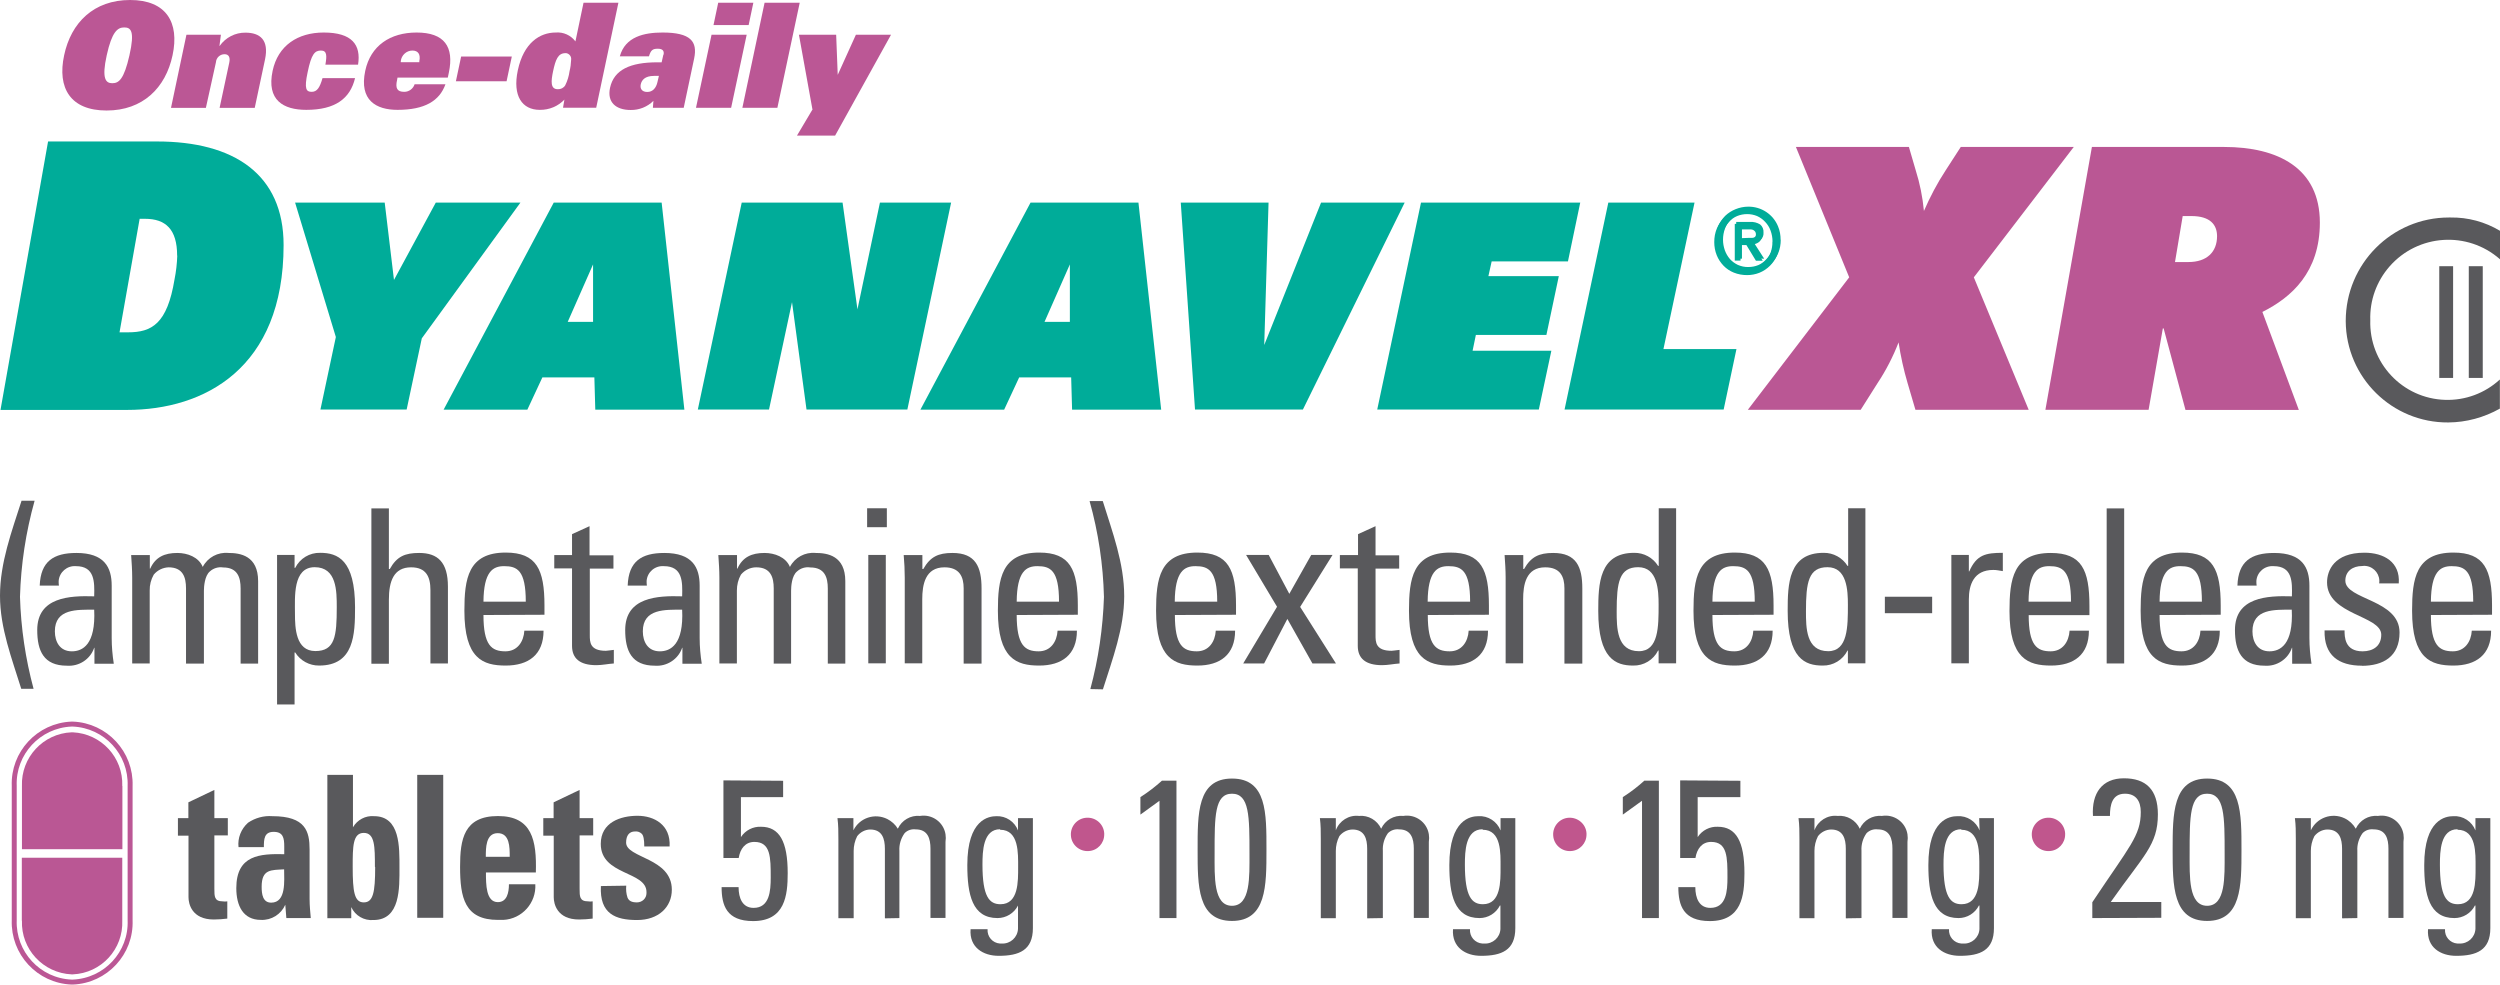 <?xml version="1.0" encoding="UTF-8"?>
<svg id="Layer_2" data-name="Layer 2" xmlns="http://www.w3.org/2000/svg" viewBox="0 0 191.38 75.37" width="191.38" height="75.37">
  <defs>
    <style>
      .cls-1 {
        fill: none;
        stroke: #bb5795;
        stroke-miterlimit: 10;
        stroke-width: .38px;
      }

      .cls-2 {
        fill: #59595c;
      }

      .cls-2, .cls-3, .cls-4, .cls-5, .cls-6, .cls-7 {
        stroke-width: 0px;
      }

      .cls-3 {
        fill: #c0568d;
      }

      .cls-4 {
        fill: #ba5794;
      }

      .cls-5 {
        fill: #bb5795;
      }

      .cls-6 {
        fill: #00ac99;
      }

      .cls-7 {
        fill: #00ad9a;
      }
    </style>
  </defs>
  <g id="Layer_1-2" data-name="Layer 1">
    <g>
      <path class="cls-7" d="m136.23,18.5c0,.36-.06.71-.2,1.04-.25.61-.73,1.09-1.34,1.34-.3.12-.62.18-.95.18-.34,0-.69-.06-1.01-.19-.3-.12-.57-.3-.79-.53-.22-.23-.4-.5-.52-.8-.13-.32-.19-.66-.19-1.01,0-.36.06-.71.2-1.04.25-.6.73-1.07,1.34-1.31.3-.12.63-.19.96-.18.33,0,.65.06.95.18.6.24,1.08.72,1.34,1.31.14.32.21.67.2,1.02Zm-.54,0c0-.29-.05-.58-.15-.85-.09-.25-.23-.47-.41-.66-.17-.19-.38-.34-.62-.45-.24-.1-.5-.15-.76-.15-.26,0-.53.05-.77.15-.24.1-.45.25-.62.45-.18.19-.32.42-.41.66-.19.54-.19,1.12,0,1.66.08.25.22.47.39.67.17.19.38.34.61.45.26.11.53.17.81.16.26,0,.52-.05.76-.15.23-.1.45-.26.62-.45.18-.19.32-.42.41-.66.09-.27.14-.55.13-.83Zm-2.44,1.45h-.45s0-2.81,0-2.81h1.06c.27-.02.54.05.77.19.18.15.28.38.26.62.02.21-.06.41-.21.56-.15.12-.33.19-.53.21l.79,1.24h-.52s-.73-1.2-.73-1.2h-.45s0,1.2,0,1.2Zm.52-1.59c.08,0,.17,0,.25,0,.07,0,.14-.02.2-.06.06-.03.11-.07.14-.13.04-.07.06-.16.06-.24,0-.07-.02-.14-.06-.2-.04-.05-.09-.09-.14-.12-.06-.03-.13-.05-.2-.05h-.21s-.56,0-.56,0v.82s.52-.02.52-.02Z"/>
      <g>
        <path class="cls-5" d="m9.96,0c2.77,0,3.79,1.72,3.25,4.23-.53,2.5-2.28,4.23-5.05,4.23-2.77,0-3.79-1.72-3.25-4.23C5.44,1.72,7.19,0,9.96,0Zm-1.36,6.37c.49,0,.89-.28,1.31-2.14.42-1.86.11-2.13-.4-2.13s-.94.32-1.34,2.13c-.4,1.81-.07,2.14.42,2.14Z"/>
        <path class="cls-5" d="m14.29,2.66h2.62s-.11.85-.11.85h.02c.45-.64,1.19-1.02,1.97-1.01,1.12,0,1.81.56,1.5,2.04l-.79,3.72h-2.69s.74-3.46.74-3.46c.09-.41-.04-.65-.36-.65-.35,0-.64.27-.66.62l-.77,3.49h-2.67s1.18-5.59,1.18-5.59Z"/>
        <path class="cls-5" d="m24.91,4.95c.12-.7.12-1.08-.34-1.08s-.73.24-1.02,1.66c-.28,1.3-.1,1.5.31,1.5s.62-.32.83-1.05h2.49c-.37,1.56-1.51,2.43-3.73,2.43-1.75,0-3.06-.73-2.58-2.99.41-1.93,1.92-2.93,3.91-2.93,2.17,0,2.87.94,2.63,2.46h-2.49Z"/>
        <path class="cls-5" d="m34.1,6.45c-.45,1.27-1.58,1.96-3.67,1.96-1.63,0-2.95-.73-2.47-2.99.41-1.93,1.92-2.93,3.93-2.93,2.12,0,2.89,1.08,2.47,3.07l-.08.38h-3.85s-.03.17-.03.17c-.15.65,0,.92.55.92.36,0,.68-.24.79-.58h2.36Zm-2-1.69v-.08c.11-.53-.1-.81-.53-.81-.46,0-.84.36-.89.81v.08h1.42Z"/>
        <path class="cls-5" d="m35.3,4.33h3.88s-.4,1.89-.4,1.89h-3.88s.4-1.89.4-1.89Z"/>
        <path class="cls-5" d="m43.23,7.6c-.49.53-1.18.82-1.91.81-1.34,0-2.1-1.05-1.68-3.03.45-2.11,1.69-2.89,2.9-2.89.59-.05,1.16.21,1.51.68l.62-2.96h2.67s-1.7,8.04-1.7,8.04h-2.54s.11-.65.11-.65Zm.49-3.02c.04-.24-.13-.47-.37-.51-.02,0-.05,0-.07,0-.56,0-.75.49-.94,1.38-.16.76-.22,1.38.36,1.38.23.01.45-.1.57-.3.17-.34.28-.71.33-1.08.07-.28.11-.57.12-.86h0Z"/>
        <path class="cls-5" d="m50.8,4.18c.05-.28-.06-.45-.45-.45s-.53.11-.67.58h-2.23c.41-1.5,1.86-1.82,3.27-1.82,2.15,0,2.69.68,2.42,1.98l-.8,3.78h-2.36s.04-.53.04-.53c-.46.46-1.09.71-1.74.7-1.14,0-1.82-.6-1.58-1.7.3-1.38,1.54-1.95,3.63-1.95h.32s.13-.58.13-.58Zm-.35,1.63h-.38c-.71,0-.95.33-1.02.65s.09.58.5.58.68-.3.78-.76l.11-.47Z"/>
        <path class="cls-5" d="m54.47,2.66h2.69s-1.19,5.59-1.19,5.59h-2.69s1.19-5.59,1.19-5.59Zm.51-2.45h2.69s-.36,1.71-.36,1.71h-2.69s.36-1.71.36-1.71Z"/>
        <path class="cls-5" d="m58.53.21h2.69s-1.71,8.04-1.71,8.04h-2.68S58.53.21,58.53.21Z"/>
        <path class="cls-5" d="m62.2,8.41l-1.04-5.75h2.85s.12,3.07.12,3.07h0l1.39-3.07h2.69s-4.28,7.72-4.28,7.72h-2.92s1.17-1.97,1.17-1.97Z"/>
      </g>
      <g>
        <g>
          <path class="cls-2" d="m191.37,19.84c-2.48-2.18-6.26-1.93-8.44.55-1,1.14-1.53,2.61-1.48,4.12-.1,3.27,2.46,6,5.73,6.1,1.55.05,3.05-.51,4.19-1.56v2.23c-1.21.68-2.56,1.05-3.95,1.06-4.3.03-7.82-3.44-7.85-7.74,0,0,0-.02,0-.03,0-4.37,3.53-7.92,7.9-7.92.04,0,.08,0,.12,0,1.33-.02,2.64.33,3.79,1.02v2.17Z"/>
          <path class="cls-2" d="m187.79,28.93h-1.06s0-8.55,0-8.55h1.06s0,8.55,0,8.55Z"/>
          <path class="cls-2" d="m190.06,28.93h-1.07s0-8.55,0-8.55h1.07s0,8.55,0,8.55Z"/>
          <path class="cls-2" d="m89.94,47.08c0,2.32.62,2.78,1.68,2.78.92,0,1.4-.74,1.45-1.58h1.48c0,1.84-1.15,2.67-2.89,2.67s-3.16-.53-3.16-4.2c0-2.44.28-4.45,3.16-4.45,2.37,0,2.96,1.3,2.96,4.05v.71s-4.67.02-4.67.02Zm3.24-1.02c0-2.42-.68-2.72-1.67-2.72-.86,0-1.56.41-1.58,2.72h3.24Z"/>
          <path class="cls-2" d="m102.25,50.79h-1.78s-1.92-3.41-1.92-3.41l-1.78,3.41h-1.6s2.59-4.34,2.59-4.34l-2.37-3.97h1.73s1.58,2.98,1.58,2.98l1.68-2.98h1.63s-2.48,3.98-2.48,3.98l2.74,4.33Z"/>
          <path class="cls-2" d="m103.96,42.49v-1.6s1.34-.61,1.34-.61v2.23s1.81,0,1.81,0v1.02s-1.81,0-1.81,0v5.09c0,.53,0,1.2,1.23,1.2.1,0,.31-.04.61-.07v1.04c-.45.03-.89.13-1.34.13-1.28,0-1.86-.53-1.86-1.48v-5.93s-1.37,0-1.37,0v-1.02s1.38,0,1.38,0Z"/>
          <path class="cls-2" d="m109.3,47.08c0,2.32.62,2.78,1.68,2.78.92,0,1.4-.74,1.45-1.58h1.48c0,1.84-1.15,2.67-2.89,2.67s-3.16-.53-3.16-4.2c0-2.44.28-4.45,3.16-4.45,2.37,0,2.96,1.3,2.96,4.05v.71s-4.67.02-4.67.02Zm3.24-1.02c0-2.42-.68-2.72-1.67-2.72-.86,0-1.56.41-1.58,2.72h3.24Z"/>
          <path class="cls-2" d="m119.76,50.79v-5.75c0-.89-.31-1.61-1.47-1.61-1.48,0-1.69,1.34-1.69,2.45v4.9s-1.34,0-1.34,0v-6.56c0-.57-.04-1.15-.08-1.73h1.43s0,1.07,0,1.07h.06c.53-.94,1.15-1.23,2.23-1.23,1.78,0,2.23,1.07,2.23,2.72v5.75s-1.37,0-1.37,0Z"/>
          <path class="cls-2" d="m126.97,38.91h1.34s0,11.87,0,11.87h-1.34s0-.98,0-.98h-.04c-.36.72-1.1,1.17-1.91,1.15-1.34,0-2.67-.53-2.67-4.18,0-2.07.07-4.45,2.75-4.45.74-.01,1.44.37,1.83,1h.05s0-4.4,0-4.4Zm-1.56,4.51c-1.45,0-1.65,1.15-1.65,3.37,0,1.25,0,3.06,1.7,3.06,1.51,0,1.51-1.88,1.51-3.56,0-1.1-.07-2.87-1.56-2.87Z"/>
          <path class="cls-2" d="m131.09,47.08c0,2.32.62,2.78,1.68,2.78.92,0,1.4-.74,1.45-1.58h1.48c0,1.84-1.15,2.67-2.9,2.67s-3.16-.53-3.16-4.2c0-2.44.28-4.45,3.16-4.45,2.37,0,2.97,1.3,2.97,4.05v.71s-4.68.02-4.68.02Zm3.24-1.02c0-2.42-.67-2.72-1.66-2.72-.86,0-1.56.41-1.58,2.72h3.24Z"/>
          <path class="cls-2" d="m141.46,38.91h1.34s0,11.87,0,11.87h-1.34s0-.98,0-.98h-.03c-.36.72-1.1,1.17-1.91,1.15-1.34,0-2.67-.53-2.67-4.18,0-2.07.06-4.45,2.75-4.45.74-.01,1.44.37,1.83,1h.05s0-4.4,0-4.4Zm-1.56,4.51c-1.45,0-1.65,1.15-1.65,3.37,0,1.25,0,3.06,1.7,3.06,1.51,0,1.51-1.88,1.51-3.56,0-1.1-.07-2.87-1.56-2.87h0Z"/>
          <path class="cls-2" d="m144.29,45.68h3.62s0,1.26,0,1.26h-3.62s0-1.26,0-1.26Z"/>
          <path class="cls-2" d="m150.72,43.74h.03c.56-1.27,1.25-1.42,2.57-1.42v1.4s-.37-.06-.37-.06c-.12-.02-.24-.03-.36-.03-1.5,0-1.87,1.14-1.87,2.25v4.9s-1.34,0-1.34,0v-8.3s1.34,0,1.34,0v1.25Z"/>
          <path class="cls-2" d="m155.3,47.08c0,2.32.62,2.78,1.68,2.78.92,0,1.4-.74,1.45-1.58h1.48c0,1.84-1.15,2.67-2.9,2.67-1.75,0-3.18-.52-3.18-4.17,0-2.44.28-4.45,3.16-4.45,2.37,0,2.96,1.3,2.96,4.05v.71s-4.65,0-4.65,0Zm3.24-1.02c0-2.42-.68-2.72-1.67-2.72-.86,0-1.56.41-1.58,2.72h3.24Z"/>
          <path class="cls-2" d="m162.61,50.79h-1.34s0-11.87,0-11.87h1.34s0,11.87,0,11.87Z"/>
          <path class="cls-2" d="m165.32,47.08c0,2.32.62,2.78,1.68,2.78.92,0,1.4-.74,1.45-1.58h1.48c0,1.84-1.15,2.67-2.9,2.67s-3.16-.53-3.16-4.2c0-2.44.28-4.45,3.16-4.45,2.37,0,2.97,1.3,2.97,4.05v.71s-4.68.02-4.68.02Zm3.24-1.02c0-2.42-.67-2.72-1.66-2.72-.86,0-1.56.41-1.58,2.72h3.24Z"/>
          <path class="cls-2" d="m175.48,49.59h-.03c-.3.88-1.17,1.44-2.09,1.37-1.76,0-2.27-1.14-2.27-2.73,0-2.52,2.47-2.64,4.36-2.58.03-1.1.05-2.31-1.4-2.31-.68-.05-1.27.45-1.32,1.13,0,.12,0,.24.02.36h-1.47c.06-1.86,1.05-2.5,2.81-2.5,2.14,0,2.7,1.1,2.7,2.5v4.01c0,.66.06,1.32.16,1.97h-1.48s0-1.21,0-1.21Zm-3.05-1.26c0,.81.4,1.53,1.3,1.53.82,0,1.84-.51,1.71-3.19-1.29.01-3.01-.1-3.01,1.66Z"/>
          <path class="cls-2" d="m180.81,50.96c-1.78,0-2.91-.79-2.86-2.7h1.53c0,.48,0,1.6,1.38,1.6.81,0,1.43-.41,1.43-1.27,0-1.48-4.15-1.51-4.15-4.01,0-.89.53-2.27,2.86-2.27,1.48,0,2.75.71,2.63,2.35h-1.5c.1-.64-.35-1.24-.98-1.33-.1-.02-.21-.02-.32,0-.73,0-1.29.4-1.29,1.12,0,1.47,4.15,1.43,4.15,3.97,0,1.84-1.25,2.55-2.9,2.55Z"/>
          <path class="cls-2" d="m186.09,47.08c0,2.32.63,2.78,1.68,2.78.92,0,1.4-.74,1.45-1.58h1.48c0,1.84-1.15,2.67-2.89,2.67s-3.16-.53-3.16-4.2c0-2.44.28-4.45,3.16-4.45,2.37,0,2.96,1.3,2.96,4.05v.71s-4.68.02-4.68.02Zm3.24-1.02c0-2.42-.67-2.72-1.66-2.72-.86,0-1.56.41-1.58,2.72h3.24Z"/>
          <path class="cls-2" d="m1.63,52.74C.91,50.42,0,48.08,0,45.61c0-2.53.89-4.9,1.65-7.28h1c-.67,2.4-1.05,4.87-1.12,7.36.07,2.38.42,4.74,1.04,7.04h-.94Z"/>
          <path class="cls-2" d="m7.24,49.59h-.03c-.3.88-1.16,1.44-2.09,1.37-1.78,0-2.27-1.14-2.27-2.73,0-2.52,2.47-2.64,4.36-2.58.03-1.1.05-2.31-1.4-2.31-.68-.05-1.27.46-1.32,1.14,0,.12,0,.23.02.35h-1.47c.07-1.86,1.06-2.5,2.81-2.5,2.14,0,2.7,1.1,2.7,2.5v4.01c0,.66.06,1.32.16,1.97h-1.48s0-1.21,0-1.21Zm-3.04-1.26c0,.81.39,1.53,1.3,1.53.82,0,1.84-.51,1.71-3.19-1.29.01-3.01-.1-3.01,1.66Z"/>
          <path class="cls-2" d="m14.24,50.79v-5.75c0-.84-.23-1.61-1.34-1.61-.44.02-.85.22-1.13.56-.21.37-.32.79-.31,1.22v5.58s-1.34,0-1.34,0v-6.57c0-.57-.04-1.15-.08-1.73h1.43s0,1.04,0,1.04h.03c.4-.89,1.1-1.2,2.08-1.2.76,0,1.63.31,1.94,1.07.38-.73,1.16-1.15,1.97-1.07.89,0,2.27.2,2.27,2.16v6.31s-1.34,0-1.34,0v-5.75c0-.84-.23-1.61-1.34-1.61-.37-.06-.75.06-1.02.31-.39.33-.45,1.15-.45,1.47v5.58s-1.39,0-1.39,0Z"/>
          <path class="cls-2" d="m22.57,43.47h.03c.36-.72,1.1-1.17,1.91-1.15,1.34,0,2.67.53,2.67,4.18,0,2.07-.07,4.45-2.75,4.45-.74.01-1.44-.37-1.83-1h-.05v3.98s-1.34,0-1.34,0v-11.45s1.34,0,1.34,0v.99Zm3.21,3.03c0-1.25,0-3.08-1.69-3.08-1.69,0-1.51,2.3-1.51,3.56,0,1.1.06,2.86,1.56,2.86,1.5,0,1.64-1.13,1.64-3.35Z"/>
          <path class="cls-2" d="m32.95,50.79v-5.62c0-1.02-.33-1.74-1.48-1.74-1.34,0-1.7,1.08-1.7,2.48v4.9s-1.34,0-1.34,0v-11.89s1.34,0,1.34,0v4.64h.07c.54-.97,1.17-1.23,2.25-1.23,1.42,0,2.2.71,2.2,2.58v5.88s-1.35,0-1.35,0Z"/>
          <path class="cls-2" d="m37.01,47.08c0,2.32.62,2.78,1.68,2.78.92,0,1.4-.74,1.45-1.58h1.47c0,1.84-1.15,2.67-2.9,2.67-1.75,0-3.16-.53-3.16-4.2,0-2.44.28-4.45,3.16-4.45,2.37,0,2.97,1.3,2.97,4.05v.71s-4.67.02-4.67.02Zm3.24-1.02c0-2.42-.67-2.72-1.66-2.72-.86,0-1.56.41-1.58,2.72h3.24Z"/>
          <path class="cls-2" d="m43.79,42.49v-1.6s1.34-.61,1.34-.61v2.23s1.83,0,1.83,0v1.02s-1.81,0-1.81,0v5.09c0,.53,0,1.2,1.23,1.2.1,0,.31-.04.61-.07v1.04c-.45.03-.89.13-1.34.13-1.28,0-1.86-.53-1.86-1.48v-5.93s-1.36,0-1.36,0v-1.02s1.36,0,1.36,0Z"/>
          <path class="cls-2" d="m52.25,49.59h-.03c-.3.88-1.17,1.44-2.09,1.37-1.78,0-2.27-1.14-2.27-2.73,0-2.52,2.47-2.64,4.36-2.58.03-1.1.05-2.31-1.4-2.31-.68-.05-1.27.45-1.32,1.13,0,.12,0,.24.02.36h-1.47c.07-1.86,1.05-2.5,2.81-2.5,2.14,0,2.7,1.1,2.7,2.5v4.01c0,.66.06,1.32.16,1.97h-1.48s0-1.21,0-1.21Zm-3.04-1.26c0,.81.39,1.53,1.3,1.53.82,0,1.84-.51,1.71-3.19-1.28.01-3.01-.1-3.01,1.66Z"/>
          <path class="cls-2" d="m59.23,50.79v-5.75c0-.84-.23-1.61-1.34-1.61-.45,0-.88.21-1.17.56-.21.37-.31.79-.31,1.22v5.58s-1.34,0-1.34,0v-6.57c0-.57-.04-1.15-.08-1.73h1.43s0,1.04,0,1.04h.03c.4-.89,1.1-1.2,2.08-1.2.76,0,1.63.31,1.94,1.07.38-.73,1.16-1.15,1.97-1.07.89,0,2.27.2,2.27,2.16v6.31s-1.34,0-1.34,0v-5.75c0-.84-.23-1.61-1.34-1.61-.37-.06-.75.06-1.02.31-.4.33-.45,1.15-.45,1.47v5.58s-1.35,0-1.35,0Z"/>
          <path class="cls-2" d="m66.38,38.91h1.51s0,1.45,0,1.45h-1.51s0-1.45,0-1.45Zm1.43,11.87h-1.34s0-8.3,0-8.3h1.34s0,8.3,0,8.3Z"/>
          <path class="cls-2" d="m73.77,50.79v-5.75c0-.89-.32-1.61-1.47-1.61-1.48,0-1.7,1.34-1.7,2.45v4.9s-1.34,0-1.34,0v-6.56c0-.57-.03-1.15-.08-1.73h1.43s0,1.07,0,1.07h.07c.53-.94,1.15-1.23,2.23-1.23,1.78,0,2.23,1.07,2.23,2.72v5.75s-1.37,0-1.37,0Z"/>
          <path class="cls-2" d="m77.83,47.08c0,2.32.63,2.78,1.68,2.78.92,0,1.4-.74,1.45-1.58h1.48c0,1.84-1.15,2.67-2.89,2.67-1.74,0-3.16-.53-3.16-4.2,0-2.44.28-4.45,3.16-4.45,2.37,0,2.96,1.3,2.96,4.05v.71s-4.68.02-4.68.02Zm3.24-1.02c0-2.42-.67-2.72-1.66-2.72-.86,0-1.56.41-1.58,2.72h3.24Z"/>
          <path class="cls-2" d="m83.47,52.74c.62-2.3.96-4.66,1.04-7.04-.06-2.48-.43-4.95-1.1-7.34h1.01c.74,2.39,1.64,4.74,1.64,7.28,0,2.45-.89,4.79-1.63,7.13l-.95-.02Z"/>
          <path class="cls-4" d="m146.63,31.37l-.6-2.04c-.3-1.02-.53-2.06-.69-3.12-.42,1.09-.96,2.14-1.61,3.12l-1.29,2.04h-8.64s7.76-10.14,7.76-10.14l-4.08-9.98h8.65s.52,1.78.52,1.78c.32,1.01.53,2.06.63,3.12.47-1.08,1.02-2.13,1.67-3.12l1.15-1.78h8.65s-7.65,9.98-7.65,9.98l4.2,10.14h-8.67Z"/>
          <path class="cls-4" d="m167.3,31.37l-1.67-6.23h-.06s-1.09,6.23-1.09,6.23h-7.9s3.56-20.12,3.56-20.12h10.12c4.11,0,7.33,1.61,7.33,5.79,0,3.79-2.16,5.72-4.4,6.84l2.79,7.5h-8.68Zm.45-14.83h-.66s-.59,3.52-.59,3.52h1.03c1.41,0,2.19-.77,2.19-1.98,0-.87-.52-1.54-1.96-1.54h-.01Z"/>
          <polygon class="cls-6" points="33.36 15.51 30.16 21.43 29.45 15.51 22.59 15.51 25.71 25.8 24.53 31.35 31.13 31.35 32.29 25.9 39.84 15.51 33.36 15.51"/>
          <path class="cls-6" d="m42.39,15.51l-8.43,15.85h6.41s1.15-2.47,1.15-2.47h3.98s.07,2.47.07,2.47h6.82s-1.74-15.85-1.74-15.85h-8.26Zm3.01,4.73v4.4s-1.94,0-1.94,0l1.94-4.4Z"/>
          <polygon class="cls-6" points="67.36 15.51 65.64 23.68 64.5 15.51 56.78 15.51 53.42 31.35 58.87 31.35 60.63 23.13 61.74 31.35 69.46 31.35 72.81 15.51 67.36 15.51"/>
          <path class="cls-6" d="m78.89,15.51l-8.43,15.85h6.41s1.15-2.47,1.15-2.47h3.98s.07,2.47.07,2.47h6.82s-1.74-15.85-1.74-15.85h-8.26Zm3.01,4.73v4.4s-1.94,0-1.94,0l1.94-4.4Z"/>
          <polygon class="cls-6" points="101.13 15.51 96.78 26.41 97.11 15.51 90.39 15.51 91.48 31.35 99.74 31.35 107.53 15.51 101.13 15.51"/>
          <polygon class="cls-6" points="118.38 25.64 119.33 21.14 113.94 21.14 114.19 20.01 120.03 20.01 120.97 15.51 108.78 15.51 105.43 31.35 117.8 31.35 118.76 26.85 112.73 26.85 112.98 25.64 118.38 25.64"/>
          <path class="cls-6" d="m136.32,18.35c0,.36-.06.71-.2,1.04-.12.3-.31.57-.54.8-.23.22-.5.4-.79.52-.3.12-.62.18-.95.18-.34,0-.69-.06-1.01-.19-.3-.12-.57-.3-.79-.53-.22-.23-.4-.5-.52-.8-.13-.32-.19-.67-.19-1.01,0-.36.06-.71.2-1.04.13-.3.31-.57.54-.8.23-.22.5-.39.8-.51.3-.12.63-.19.96-.19,1-.01,1.9.58,2.28,1.5.14.33.2.68.2,1.04Zm-.54,0c0-.29-.05-.58-.15-.85-.09-.25-.23-.47-.41-.66-.17-.19-.38-.34-.61-.45-.24-.1-.5-.16-.76-.16-.26,0-.53.05-.77.16-.24.1-.45.26-.62.45-.18.19-.32.42-.41.66-.1.27-.15.56-.15.85,0,.28.05.55.14.81.09.25.22.47.39.67.17.19.38.34.61.45.26.11.53.17.81.16.26,0,.52-.05.76-.15.23-.1.44-.26.61-.45.18-.19.32-.41.41-.66.1-.27.15-.55.15-.84Zm-2.42,1.45h-.45s0-2.81,0-2.81h1.06c.27-.02.54.05.77.19.18.15.28.38.26.62.02.21-.06.41-.21.56-.15.12-.33.19-.53.21l.79,1.23h-.52s-.73-1.2-.73-1.2h-.45s0,1.2,0,1.2Zm.52-1.59c.08,0,.17,0,.25,0,.07,0,.14-.02.2-.06.06-.03.11-.08.14-.13.04-.07.06-.16.05-.24,0-.07-.02-.14-.06-.2-.04-.05-.08-.09-.14-.12-.06-.03-.13-.05-.2-.05h-.21s-.56,0-.56,0v.82s.52-.02.52-.02Z"/>
          <path class="cls-6" d="m.04,31.37L3.68,10.83h8.34c5.87,0,9.69,2.49,9.69,7.93,0,9.45-6.08,12.62-11.98,12.62H.04Zm13.52-11.8c0-2.03-.89-2.82-2.46-2.82h-.41s-1.54,8.69-1.54,8.69h.65c1.82,0,3-.65,3.56-4.05.12-.6.19-1.21.21-1.82Z"/>
          <polygon class="cls-6" points="123.12 15.51 119.77 31.35 131.95 31.35 132.93 26.72 127.34 26.72 129.72 15.51 123.12 15.51"/>
        </g>
        <g>
          <path class="cls-2" d="m13.61,62.63h.81v-1.21s1.99-.95,1.99-.95v2.16s1.03,0,1.03,0v1.32s-1.03,0-1.03,0v4.09c0,.58,0,.96.63.96.12.02.24.02.36,0v1.32c-.34.04-.68.07-1.03.07-1.7,0-1.94-1.22-1.94-1.7v-4.72s-.81,0-.81,0v-1.34Z"/>
          <path class="cls-2" d="m23.7,68.85c0,.47.05.95.09,1.43h-1.87s-.08-1.02-.08-1.02h0c-.32.73-1.06,1.2-1.87,1.16-1.37,0-1.88-1.1-1.88-2.43,0-2.55,1.82-2.64,3.67-2.6v-.59c0-.64-.08-1.12-.81-1.12s-.75.56-.75,1.17h-1.94c-.08-.7.2-1.4.73-1.87.55-.37,1.2-.55,1.86-.5,2.55,0,2.85,1.17,2.85,2.55v3.83Zm-3.67-.96c0,.55.08,1.21.73,1.21,1.17,0,.99-1.7.99-2.55-.99.06-1.72-.03-1.72,1.33Z"/>
          <path class="cls-2" d="m25.07,59.32h1.95s0,4.01,0,4.01h0c.33-.57.96-.91,1.62-.85,2,0,1.94,2.38,1.94,3.93,0,1.55.08,4.02-1.99,4.02-.72.06-1.4-.33-1.7-.99h0v.85s-1.83,0-1.83,0v-10.97Zm3.63,7.04c0-1.54,0-2.6-.85-2.6s-.85,1.06-.85,2.6c0,1.92.13,2.72.85,2.72s.87-.78.87-2.7l-.02-.03Z"/>
          <path class="cls-2" d="m33.93,59.32v10.94s-1.99,0-1.99,0v-10.94s1.99,0,1.99,0Z"/>
          <path class="cls-2" d="m37.2,66.79c0,.91,0,2.27.91,2.27.7,0,.85-.73.85-1.37h2.02c.08,1.43-1.02,2.66-2.45,2.73-.14,0-.27,0-.41,0-2.55,0-2.9-1.7-2.9-4.07,0-2.09.28-3.88,2.9-3.88,2.62,0,2.97,1.87,2.9,4.32h-3.82Zm1.82-1.2c0-.75,0-1.81-.92-1.81s-.91,1.15-.91,1.81h1.82Z"/>
          <path class="cls-2" d="m41.58,62.63h.8v-1.21s1.99-.95,1.99-.95v2.16s1.04,0,1.04,0v1.32s-1.04,0-1.04,0v4.09c0,.58,0,.96.64.96.12.02.24.02.36,0v1.32c-.34.04-.69.07-1.04.07-1.7,0-1.94-1.22-1.94-1.7v-4.72s-.8,0-.8,0v-1.34Z"/>
          <path class="cls-2" d="m47.94,67.8c-.03.31,0,.63.1.92.11.25.32.36.72.36.4,0,.73-.31.73-.71,0-.03,0-.05,0-.08,0-1.62-3.5-1.26-3.5-3.69,0-1.65,1.52-2.15,2.81-2.15,1.29,0,2.55.7,2.46,2.35h-1.94c0-.53-.06-.85-.2-.98-.14-.13-.32-.19-.51-.17-.44,0-.68.31-.68.85,0,1.2,3.5,1.15,3.5,3.61,0,1.33-1.02,2.32-2.66,2.32-1.65,0-2.88-.47-2.77-2.6l1.94-.03Z"/>
          <path class="cls-2" d="m59.95,59.77v1.25s-3.23,0-3.23,0v3.06h0c.34-.52.93-.82,1.54-.79,1.4,0,2.04,1.12,2.04,3.55,0,1.7-.2,3.67-2.65,3.67-2.03,0-2.41-1.2-2.41-2.6h1.3c0,.85.3,1.59,1.15,1.59,1.22,0,1.31-1.29,1.31-2.32,0-1.54,0-2.73-1.25-2.73-.7,0-1.09.53-1.2,1.23h-1.17s0-5.94,0-5.94l4.56.03Z"/>
          <path class="cls-2" d="m67.74,70.28v-5.3c0-.77-.2-1.48-1.13-1.48-.39.01-.75.2-.99.51-.18.35-.27.74-.27,1.13v5.15s-1.17,0-1.17,0v-6.07c0-.53,0-1.06-.07-1.59h1.22s0,.93,0,.93h0c.48-.96,1.64-1.34,2.6-.86.33.17.61.42.8.74.3-.65.98-1.05,1.7-.98.92-.15,1.8.47,1.95,1.4.03.19.03.39,0,.59v5.82s-1.15,0-1.15,0v-5.3c0-.77-.2-1.48-1.13-1.48-.31-.04-.63.06-.85.29-.28.39-.43.87-.4,1.35v5.15s-1.09.02-1.09.02Z"/>
          <path class="cls-2" d="m77.92,62.63h1.15s0,8.42,0,8.42c0,1.7-1.06,2.12-2.62,2.12-1.18,0-2.26-.64-2.15-2.04h1.3c-.04.57.38,1.06.95,1.1.05,0,.09,0,.14,0,.66.03,1.21-.47,1.24-1.13,0-.06,0-.12,0-.19v-1.59h0c-.3.59-.91.96-1.57.96-1.93,0-2.31-1.79-2.31-4.06,0-3.51,1.65-3.74,2.23-3.74.72-.03,1.39.41,1.65,1.09h0v-.93Zm-1.36.85c-1.31,0-1.35,1.7-1.35,2.71,0,2.45.52,3.03,1.38,3.03,1.39,0,1.35-1.77,1.35-2.83,0-1.06.07-2.87-1.38-2.87v-.03Z"/>
          <path class="cls-3" d="m83.34,65.15c-.71.05-1.32-.49-1.36-1.19-.05-.71.49-1.32,1.19-1.36.71-.05,1.32.49,1.36,1.19,0,.03,0,.05,0,.08.01.68-.52,1.25-1.2,1.28Z"/>
          <path class="cls-2" d="m90.06,70.28h-1.3s0-8.98,0-8.98l-1.46,1.06v-1.34c.58-.37,1.13-.79,1.65-1.26h1.11s0,10.52,0,10.52Z"/>
          <path class="cls-2" d="m96.95,65.06c0,2.75,0,5.44-2.64,5.44-2.64,0-2.63-2.69-2.63-5.44,0-2.75-.04-5.46,2.63-5.46,2.67,0,2.64,2.64,2.64,5.46Zm-3.97.28c0,1.76-.1,4,1.33,4,1.43,0,1.34-2.23,1.34-4,0-2.83,0-4.58-1.34-4.58s-1.33,1.75-1.33,4.58Z"/>
          <path class="cls-2" d="m104.66,70.28v-5.3c0-.77-.2-1.48-1.13-1.48-.39.01-.76.2-1,.51-.18.35-.27.74-.27,1.13v5.15s-1.15,0-1.15,0v-6.07c0-.53,0-1.06-.07-1.59h1.22s0,.93,0,.93h0c.27-.73,1-1.19,1.77-1.1.72-.07,1.4.33,1.7.98.3-.65.98-1.05,1.7-.98.92-.15,1.8.47,1.95,1.4.03.19.03.39,0,.59v5.82s-1.15,0-1.15,0v-5.3c0-.77-.2-1.48-1.13-1.48-.31-.04-.63.07-.85.29-.28.39-.42.87-.39,1.35v5.15s-1.19.02-1.19.02Z"/>
          <path class="cls-2" d="m114.85,62.63h1.15s0,8.42,0,8.42c0,1.7-1.05,2.12-2.62,2.12-1.18,0-2.25-.64-2.15-2.04h1.3c-.04.57.38,1.06.95,1.1.05,0,.09,0,.14,0,.65.04,1.21-.46,1.24-1.11,0-.07,0-.14,0-.21v-1.59h-.04c-.3.59-.9.96-1.56.96-1.93,0-2.31-1.79-2.31-4.06,0-3.51,1.65-3.74,2.22-3.74.74-.05,1.43.4,1.7,1.09h0v-.94Zm-1.35.85c-1.32,0-1.36,1.7-1.36,2.71,0,2.45.53,3.03,1.38,3.03,1.39,0,1.35-1.77,1.35-2.83s.08-2.87-1.37-2.87v-.03Z"/>
          <path class="cls-3" d="m120.26,65.15c-.71.05-1.32-.49-1.36-1.19-.05-.71.49-1.32,1.19-1.36s1.32.49,1.36,1.19c0,.03,0,.05,0,.08.01.68-.52,1.25-1.2,1.28Z"/>
          <path class="cls-2" d="m126.99,70.28h-1.29s0-8.98,0-8.98l-1.47,1.06v-1.34c.58-.37,1.13-.79,1.65-1.26h1.11s0,10.52,0,10.52Z"/>
          <path class="cls-2" d="m133.23,59.77v1.25s-3.27,0-3.27,0v3.06h0c.34-.52.93-.82,1.54-.79,1.4,0,2.04,1.12,2.04,3.55,0,1.7-.2,3.67-2.65,3.67-2.03,0-2.41-1.2-2.41-2.6h1.3c0,.85.3,1.59,1.15,1.59,1.23,0,1.31-1.29,1.31-2.32,0-1.54,0-2.73-1.25-2.73-.7,0-1.09.53-1.2,1.23h-1.17s0-5.94,0-5.94l4.59.03Z"/>
          <path class="cls-2" d="m141.3,70.28v-5.3c0-.77-.2-1.48-1.13-1.48-.39.01-.76.2-1,.51-.18.35-.27.74-.27,1.13v5.15s-1.15,0-1.15,0v-6.07c0-.53,0-1.06-.07-1.59h1.22s0,.93,0,.93h0c.27-.73,1-1.19,1.77-1.1.72-.07,1.4.33,1.7.98.3-.65.98-1.05,1.7-.98.92-.15,1.8.47,1.95,1.4.03.19.03.39,0,.59v5.82s-1.15,0-1.15,0v-5.3c0-.77-.2-1.48-1.13-1.48-.31-.04-.63.07-.85.29-.28.39-.42.87-.39,1.35v5.15s-1.19.02-1.19.02Z"/>
          <path class="cls-2" d="m151.49,62.63h1.15s0,8.42,0,8.42c0,1.7-1.05,2.12-2.61,2.12-1.19,0-2.26-.64-2.15-2.04h1.32c-.04.57.38,1.06.95,1.1.05,0,.09,0,.14,0,.65.04,1.21-.46,1.24-1.11,0-.07,0-.14,0-.21v-1.59h-.04c-.3.59-.9.96-1.56.96-1.93,0-2.31-1.79-2.31-4.06,0-3.51,1.65-3.74,2.22-3.74.74-.05,1.43.4,1.7,1.09h0l-.03-.94Zm-1.35.85c-1.32,0-1.36,1.7-1.36,2.71,0,2.45.53,3.03,1.38,3.03,1.4,0,1.36-1.77,1.36-2.83,0-1.06.07-2.87-1.38-2.87v-.03Z"/>
          <path class="cls-3" d="m156.9,65.15c-.71.05-1.32-.49-1.36-1.19-.05-.71.49-1.32,1.19-1.36.71-.05,1.32.49,1.36,1.19,0,.03,0,.05,0,.08.01.68-.52,1.25-1.2,1.28Z"/>
          <path class="cls-2" d="m160.17,70.28v-1.21c2.86-4.3,3.71-5.09,3.71-6.91,0-.85-.38-1.4-1.21-1.4-.98,0-1.15.85-1.15,1.7h-1.3c-.11-1.74.7-2.88,2.37-2.88s2.6.85,2.6,2.76c0,2.35-1.09,3.13-3.61,6.71h3.87s0,1.21,0,1.21l-5.28.02Z"/>
          <path class="cls-2" d="m171.59,65.06c0,2.75,0,5.44-2.63,5.44s-2.64-2.69-2.64-5.44c0-2.75,0-5.46,2.64-5.46,2.64,0,2.63,2.64,2.63,5.46Zm-3.97.28c0,1.76-.09,4,1.34,4,1.43,0,1.34-2.23,1.34-4,0-2.83,0-4.58-1.34-4.58s-1.34,1.75-1.34,4.58Z"/>
          <path class="cls-2" d="m179.29,70.28v-5.3c0-.77-.2-1.48-1.13-1.48-.39.01-.75.2-.99.51-.18.35-.27.74-.27,1.13v5.15s-1.15,0-1.15,0v-6.07c0-.53,0-1.06-.07-1.59h1.22s0,.93,0,.93h0c.46-.97,1.61-1.38,2.58-.92.36.17.66.45.86.8.3-.65.98-1.05,1.7-.98.92-.15,1.8.47,1.95,1.4.03.19.03.39,0,.59v5.82s-1.15,0-1.15,0v-5.3c0-.77-.2-1.48-1.13-1.48-.31-.04-.63.06-.85.29-.28.39-.43.87-.4,1.35v5.15s-1.15.02-1.15.02Z"/>
          <path class="cls-2" d="m189.49,62.63h1.15s0,8.42,0,8.42c0,1.7-1.06,2.12-2.62,2.12-1.18,0-2.26-.64-2.15-2.04h1.3c-.04.57.38,1.06.95,1.1.05,0,.09,0,.14,0,.66.03,1.21-.47,1.24-1.13,0-.06,0-.12,0-.19v-1.59h-.04c-.3.59-.91.96-1.57.96-1.93,0-2.31-1.79-2.31-4.06,0-3.51,1.65-3.74,2.22-3.74.74-.05,1.43.4,1.7,1.09h0v-.94Zm-1.36.85c-1.31,0-1.35,1.7-1.35,2.71,0,2.45.52,3.03,1.38,3.03,1.39,0,1.35-1.77,1.35-2.83,0-1.06.07-2.87-1.38-2.87v-.03Z"/>
          <g>
            <path class="cls-1" d="m9.96,60.17v10.27c.1,2.52-1.87,4.64-4.39,4.74h-.09c-2.52-.1-4.48-2.22-4.39-4.74v-10.27c-.1-2.52,1.87-4.64,4.39-4.74h.09c2.52.1,4.48,2.22,4.39,4.74Z"/>
            <path class="cls-4" d="m9.36,60.17c.08-2.18-1.61-4.01-3.79-4.11h-.09c-2.18.09-3.88,1.93-3.8,4.11v4.84s7.69,0,7.69,0v-4.84Z"/>
            <path class="cls-4" d="m1.68,70.48c-.08,2.18,1.62,4.01,3.8,4.11h.09c2.19-.09,3.88-1.94,3.79-4.12v-4.81s-7.69,0-7.69,0v4.83Z"/>
          </g>
        </g>
      </g>
    </g>
  </g>
</svg>
